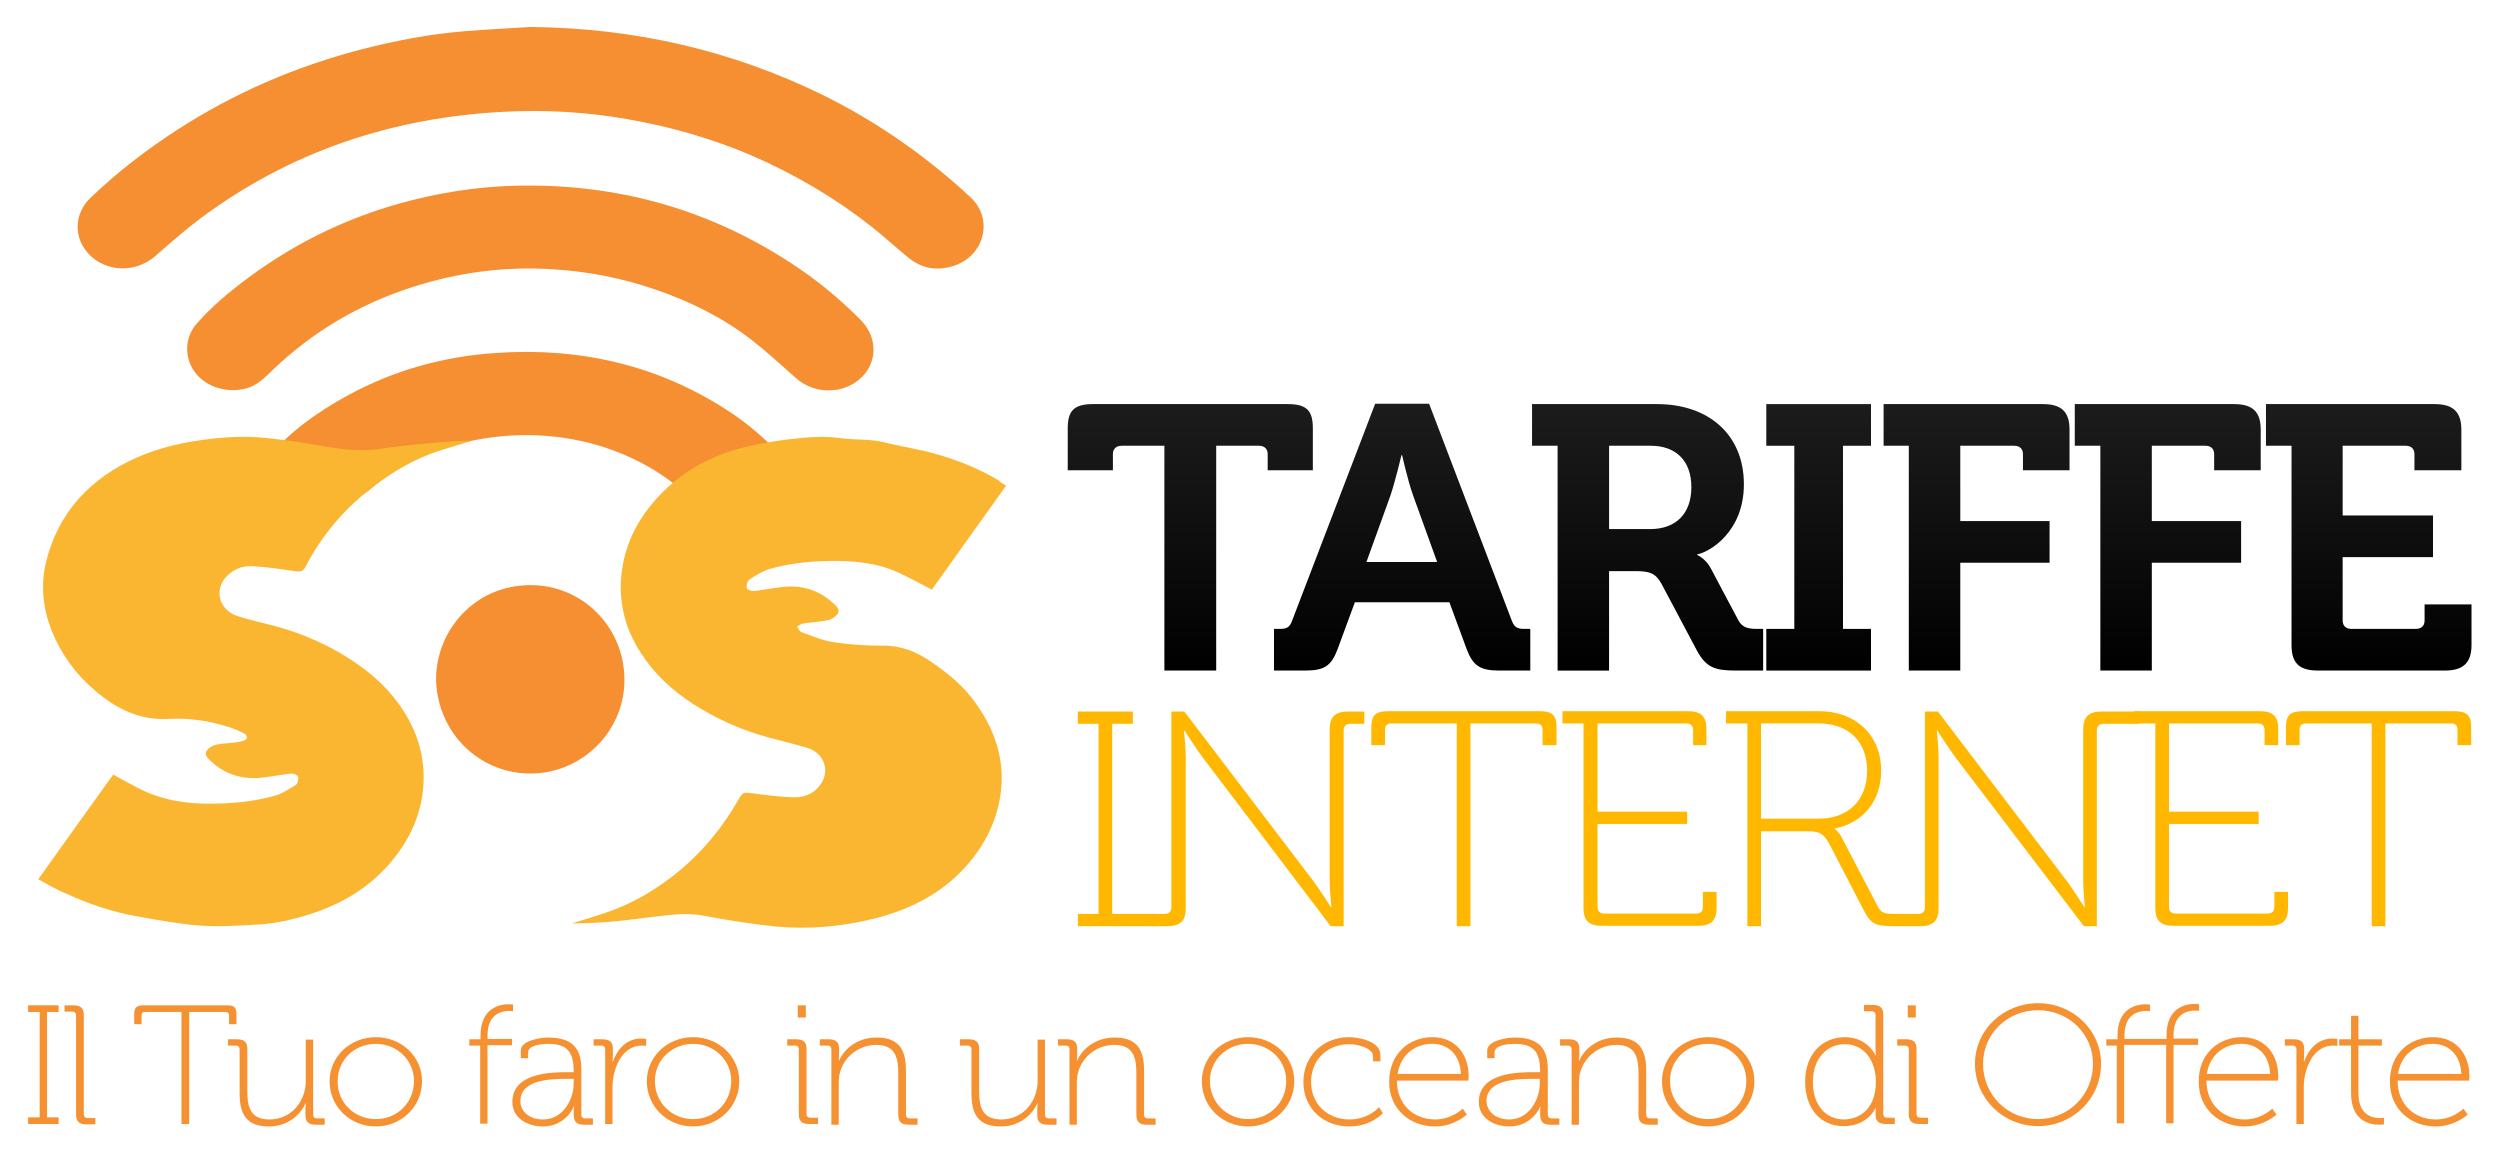 <svg xmlns="http://www.w3.org/2000/svg" xmlns:xlink="http://www.w3.org/1999/xlink" id="Livello_1" x="0px" y="0px" width="519px" height="240px" viewBox="50.5 258.5 519 240" xml:space="preserve"><path fill="#F58F31" d="M160.651,264.099c21.59,0.218,41.871,4.87,60.916,14.248c11.267,5.597,21.372,12.721,30.386,21.081 c5.088,4.725,2.762,12.721-4.143,14.466c-3.344,0.872-6.252,0.145-8.796-1.963c-2.617-2.108-5.089-4.434-7.705-6.47 c-7.56-5.961-15.92-10.831-24.934-14.757c-8.214-3.489-16.865-5.961-25.733-7.487c-8.36-1.454-16.792-1.963-25.224-1.527 c-23.625,1.163-44.779,8.36-63.243,22.099c-3.198,2.399-6.179,5.016-9.159,7.633c-4.798,4.362-11.631,3.344-14.829-1.09 c-2.399-3.271-2.035-7.705,1.018-10.686c5.525-5.307,11.631-10.032,18.173-14.248c11.704-7.56,24.425-13.085,38.164-16.647 c7.051-1.817,14.248-3.198,21.517-3.78C151.492,264.608,156.071,264.39,160.651,264.099z"></path><path fill="#F58F31" d="M222.658,339.554c-2.835,0-5.088-0.945-6.979-2.617c-3.053-2.69-6.033-5.452-9.305-7.996 c-5.961-4.58-12.721-7.923-19.99-10.395c-6.833-2.326-13.812-3.707-21.081-4.143c-10.032-0.654-19.772,0.654-29.222,3.707 c-11.122,3.562-20.79,9.377-28.932,17.155c-1.454,1.381-2.762,2.835-4.798,3.635c-3.853,1.381-8.505,0.291-11.049-2.69 c-2.544-2.98-2.617-7.415-0.073-10.395c3.126-3.635,6.906-6.76,10.831-9.668c10.177-7.56,21.59-13.012,34.166-16.138 c8.36-2.108,16.865-3.126,25.515-2.98c20.427,0.291,38.745,6.252,55.101,17.519c4.434,3.053,8.505,6.542,12.285,10.322 c5.161,5.234,2.617,13.012-4.798,14.539C223.675,339.481,223.094,339.481,222.658,339.554z"></path><path fill="#F58F31" d="M215.025,358.454c0,3.78-2.98,7.051-7.487,8.287c-4.216,1.163-9.232,0-11.994-3.053 c-4.798-5.234-10.759-9.159-18.173-11.849c-16.937-6.106-37.509-2.69-50.085,8.287c-1.236,1.09-3.635,2.253-4.725,3.417 c-3.635,3.853-8.723,4.725-13.739,2.035c-4.798-2.544-6.252-7.778-2.98-11.704c4.434-5.452,10.322-9.741,17.01-13.375 c9.232-5.016,19.482-7.996,30.604-8.723c17.882-1.236,33.875,2.762,47.832,11.776c4.362,2.762,8.069,6.033,11.413,9.595 C214.225,354.747,215.025,356.492,215.025,358.454z"></path><path fill="#F58F31" d="M141.024,399.598c0-10.25,7.996-19.554,19.482-19.627c10.831-0.073,19.482,8.578,19.627,19.409 c0.145,10.759-8.578,19.554-19.264,19.7C150.038,419.225,141.315,410.648,141.024,399.598z"></path><g>	<g>		<path fill="#FBB631" d="M58.445,441.033c5.307-7.415,10.395-14.611,15.556-21.735c1.817,1.018,3.562,1.963,5.379,2.908   c5.016,2.544,10.322,3.271,15.847,3.126c4.216-0.073,8.36-0.509,12.43-1.672c1.527-0.436,2.908-1.381,4.289-2.253   c0.363-0.218,0.582-1.163,0.436-1.672c-0.073-0.363-0.945-0.654-1.454-0.654c-1.89,0.218-3.707,0.582-5.597,0.8   c-4.289,0.582-8.069-0.509-11.195-3.489c-0.654-0.582-1.236-1.308-0.727-2.035c0.363-0.582,1.163-1.09,1.89-1.236   c1.163-0.291,2.399-0.291,3.635-0.436c0.727-0.073,1.527-0.218,2.181-0.436c0.291-0.073,0.654-0.363,0.654-0.582   c0-0.291-0.218-0.727-0.509-0.872c-1.163-0.582-2.326-1.09-3.562-1.454c-3.925-1.236-7.996-1.817-12.067-1.599   c-6.106,0.363-11.049-2.108-15.411-5.888c-4.071-3.417-7.124-7.705-9.087-12.649c-1.745-4.58-2.253-9.377-1.018-14.248   c2.399-9.523,8.287-16.21,16.865-20.572c4.798-2.399,9.886-3.78,15.193-4.507c4.58-0.654,9.159-0.945,13.739-0.436   c4.507,0.436,9.014,1.236,13.521,1.963c3.489,0.582,6.906,0.8,10.395,0.218c3.635-0.582,7.342-0.872,11.049-1.236   c2.617-0.218,5.161-0.363,7.778-0.436c-2.326,0.727-4.652,1.381-6.906,2.108c-4.943,1.599-9.377,4.143-13.521,7.269   c-6.033,4.58-10.831,10.104-14.32,16.865c-0.582,1.09-1.236,1.018-2.253,0.872c-2.908-0.436-5.815-0.872-8.723-1.018   c-2.108-0.145-3.998,0.654-5.452,2.181c-2.617,2.762-1.454,6.906,2.253,8.142c2.69,0.872,5.379,1.454,8.142,2.181   c5.525,1.527,10.686,3.78,15.484,6.906c4.362,2.835,8.069,6.179,10.904,10.613c3.344,5.161,4.725,10.831,3.998,16.937   c-0.727,5.743-3.271,10.686-7.051,14.975c-4.216,4.798-9.523,7.996-15.556,10.032c-4.071,1.381-8.214,2.326-12.503,2.472   c-3.78,0.218-7.56,0.436-11.34,0.145c-4.434-0.363-8.796-1.163-13.157-1.963c-5.016-0.872-9.814-2.544-14.393-4.652   C62.298,443.287,60.48,442.124,58.445,441.033z"></path>		<path fill="#FBB631" d="M259.368,359.327c-5.234,7.269-10.322,14.466-15.411,21.59c-2.326-1.236-4.652-2.472-6.979-3.562   c-4.58-2.108-9.45-2.472-14.393-2.399c-4.216,0.073-8.287,0.509-12.358,1.672c-1.454,0.436-2.835,1.308-4.143,2.181   c-0.436,0.291-0.654,1.236-0.582,1.745c0.073,0.363,1.018,0.654,1.527,0.654c1.817-0.218,3.635-0.582,5.452-0.8   c4.289-0.582,8.069,0.509,11.195,3.489c0.654,0.582,1.236,1.308,0.727,2.035c-0.436,0.582-1.236,1.163-1.963,1.308   c-1.745,0.363-3.562,0.436-5.379,0.727c-0.363,0.073-0.727,0.436-1.09,0.654c0.291,0.363,0.509,0.945,0.872,1.09   c2.181,0.8,4.362,1.745,6.688,2.108c3.344,0.509,6.76,0.727,10.177,0.727c3.78-0.073,7.051,1.236,10.104,3.344   c3.053,2.108,6.033,4.434,8.36,7.415c4.362,5.597,6.833,11.849,6.179,18.973c-0.654,6.397-3.417,11.922-7.778,16.574   c-4.943,5.307-11.195,8.432-18.173,10.25c-6.833,1.745-13.884,2.399-20.863,1.745c-5.016-0.509-9.959-1.308-14.975-2.253   c-3.707-0.727-7.269-0.073-10.904,0.291c-2.472,0.291-4.943,0.654-7.342,0.872c-2.98,0.291-6.033,0.436-9.087,0.436   c2.326-0.727,4.652-1.381,6.906-2.181c4.87-1.599,9.305-4.071,13.448-7.197c5.815-4.362,10.395-9.741,14.03-15.992   c1.163-2.035,1.163-1.89,3.344-1.599c2.762,0.363,5.597,0.727,8.432,0.8c2.472,0,4.58-1.018,5.815-3.271   c1.527-2.762,0.073-6.033-3.053-6.978c-2.69-0.8-5.379-1.454-8.142-2.181c-5.525-1.527-10.686-3.78-15.556-6.906   c-4.362-2.835-8.069-6.179-10.904-10.613c-3.417-5.234-4.798-11.049-3.925-17.155c0.8-6.033,3.635-11.195,7.778-15.556   c4.943-5.234,11.049-8.432,17.955-10.104c3.707-0.872,7.487-1.454,11.267-1.817c2.762-0.291,5.597-0.363,8.287,0   c2.908,0.436,5.888,0.145,8.796,0.8c2.908,0.727,5.815,1.236,8.723,1.89c5.452,1.308,10.613,3.271,15.411,6.106   C258.277,358.672,258.713,358.963,259.368,359.327z"></path>	</g></g><g>			<linearGradient id="SVGID_1_" gradientUnits="userSpaceOnUse" x1="397.492" y1="458.852" x2="397.492" y2="534.952" gradientTransform="matrix(0.727 0 0 -0.727 8.656 731.26)">		<stop offset="0" style="stop-color:#000000"></stop>		<stop offset="1" style="stop-color:#1C1C1C"></stop>	</linearGradient>	<path fill="url(#SVGID_1_)" d="M292.225,351.04h-8.869c-1.163,0-1.817,0.654-1.817,1.745v3.344h-9.377v-8.723  c0-3.635,1.308-5.016,5.234-5.016h40.417c3.925,0,5.234,1.308,5.234,5.016v8.723h-9.377v-3.344c0-1.09-0.654-1.745-1.817-1.745  h-8.869v46.669h-10.759V351.04z"></path>			<linearGradient id="SVGID_2_" gradientUnits="userSpaceOnUse" x1="457.942" y1="458.852" x2="457.942" y2="534.96" gradientTransform="matrix(0.727 0 0 -0.727 8.656 731.26)">		<stop offset="0" style="stop-color:#000000"></stop>		<stop offset="1" style="stop-color:#1C1C1C"></stop>	</linearGradient>	<path fill="url(#SVGID_2_)" d="M314.905,389.058h1.308c1.381,0,2.035-0.291,2.544-1.745l17.228-44.997h11.195l17.155,44.997  c0.509,1.381,1.163,1.745,2.544,1.745h1.308v8.65h-6.397c-4.071,0-5.525-1.018-6.833-4.507l-3.562-9.668H331.77l-3.562,9.668  c-1.308,3.489-2.69,4.507-6.76,4.507h-6.47v-8.65H314.905z M348.852,375.174l-5.016-13.884c-1.09-3.053-2.253-8.287-2.253-8.287  h-0.145c0,0-1.236,5.234-2.253,8.287l-5.016,13.884H348.852z"></path>			<linearGradient id="SVGID_3_" gradientUnits="userSpaceOnUse" x1="528.092" y1="458.852" x2="528.092" y2="534.952" gradientTransform="matrix(0.727 0 0 -0.727 8.656 731.26)">		<stop offset="0" style="stop-color:#000000"></stop>		<stop offset="1" style="stop-color:#1C1C1C"></stop>	</linearGradient>	<path fill="url(#SVGID_3_)" d="M373.859,351.04h-5.307v-8.65h25.951c10.613,0,18.028,6.252,18.028,16.647  c0,9.959-7.197,14.102-9.668,14.539v0.145c0,0,1.817,0.8,2.835,2.835l5.67,10.686c0.872,1.672,2.253,1.817,4.071,1.817h1.09v8.65  h-5.67c-4.362,0-6.179-0.654-8.069-4.143l-7.415-13.957c-1.236-2.181-2.472-2.544-5.452-2.544h-5.379v20.645h-10.686V351.04z   M393.05,368.34c5.379,0,8.578-3.198,8.578-8.723c0-5.452-3.198-8.578-8.432-8.578h-8.65v17.301H393.05z"></path>			<linearGradient id="SVGID_4_" gradientUnits="userSpaceOnUse" x1="576.942" y1="458.852" x2="576.942" y2="534.952" gradientTransform="matrix(0.727 0 0 -0.727 8.656 731.26)">		<stop offset="0" style="stop-color:#000000"></stop>		<stop offset="1" style="stop-color:#1C1C1C"></stop>	</linearGradient>	<path fill="url(#SVGID_4_)" d="M417.184,389.058h5.815V351.04h-5.815v-8.65h21.735v8.65h-5.815v38.018h5.815v8.65h-21.735V389.058z  "></path>			<linearGradient id="SVGID_5_" gradientUnits="userSpaceOnUse" x1="622.042" y1="458.852" x2="622.042" y2="534.952" gradientTransform="matrix(0.727 0 0 -0.727 8.656 731.26)">		<stop offset="0" style="stop-color:#000000"></stop>		<stop offset="1" style="stop-color:#1C1C1C"></stop>	</linearGradient>	<path fill="url(#SVGID_5_)" d="M446.842,351.04h-5.307v-8.65h33.075c3.925,0,5.525,1.672,5.525,5.307v8.432h-9.668v-3.344  c0-1.09-0.654-1.745-1.817-1.745h-11.195v15.629h18.537v8.65h-18.537v22.389h-10.686V351.04H446.842z"></path>			<linearGradient id="SVGID_6_" gradientUnits="userSpaceOnUse" x1="676.642" y1="458.852" x2="676.642" y2="534.952" gradientTransform="matrix(0.727 0 0 -0.727 8.656 731.26)">		<stop offset="0" style="stop-color:#000000"></stop>		<stop offset="1" style="stop-color:#1C1C1C"></stop>	</linearGradient>	<path fill="url(#SVGID_6_)" d="M486.532,351.04h-5.307v-8.65h33.075c3.925,0,5.525,1.672,5.525,5.307v8.432h-9.668v-3.344  c0-1.09-0.654-1.745-1.817-1.745h-11.122v15.629h18.537v8.65h-18.537v22.389h-10.686V351.04z"></path>			<linearGradient id="SVGID_7_" gradientUnits="userSpaceOnUse" x1="734.042" y1="458.852" x2="734.042" y2="534.952" gradientTransform="matrix(0.727 0 0 -0.727 8.656 731.26)">		<stop offset="0" style="stop-color:#000000"></stop>		<stop offset="1" style="stop-color:#1C1C1C"></stop>	</linearGradient>	<path fill="url(#SVGID_7_)" d="M526.223,351.04h-5.307v-8.65h35.038c3.853,0,5.525,1.672,5.525,5.307v8.432h-9.741v-3.344  c0-1.09-0.654-1.745-1.817-1.745h-13.085v14.466h18.755v8.65h-18.755v13.157c0,1.09,0.654,1.745,1.817,1.745h13.375  c1.163,0,1.817-0.654,1.817-1.745v-3.344h9.741v8.432c0,3.707-1.745,5.307-5.525,5.307h-26.315c-3.925,0-5.525-1.527-5.525-5.307  L526.223,351.04L526.223,351.04z"></path></g><g>	<path fill="#FFB700" d="M274.27,448.23h4.289v-39.472h-4.289v-2.544h11.413v2.544h-4.289v39.472h8.941v2.544H274.27V448.23z"></path>	<path fill="#FFB700" d="M289.39,448.23h2.835c0.945,0,1.454-0.436,1.454-1.381v-40.635h2.69l26.606,34.965  c1.527,2.035,3.78,5.597,3.78,5.597h0.145c0,0-0.363-3.344-0.363-5.597v-31.258c0-2.617,1.163-3.707,3.853-3.707h3.344v2.544  h-2.835c-0.945,0-1.454,0.436-1.454,1.381v40.635h-2.69l-26.533-34.965c-1.527-2.035-3.78-5.597-3.78-5.597h-0.145  c0,0,0.363,3.344,0.363,5.597v31.258c0,2.617-1.163,3.707-3.853,3.707h-3.344v-2.544H289.39z"></path>	<path fill="#FFB700" d="M352.923,408.685h-13.448c-1.018,0-1.454,0.363-1.454,1.381v3.126h-2.835v-3.635  c0-2.617,0.872-3.417,3.635-3.417h31.185c2.762,0,3.635,0.8,3.635,3.417v3.635h-2.908v-3.126c0-1.018-0.436-1.381-1.454-1.381  h-13.521v42.089h-2.835V408.685z"></path>	<path fill="#FFB700" d="M379.238,408.685h-4.362v-2.544H400.9c2.762,0,3.853,1.09,3.853,3.707v3.344h-2.762v-3.126  c0-0.945-0.509-1.381-1.454-1.381h-18.391v18.319h18.609v2.544h-18.609v17.228c0,0.945,0.509,1.381,1.454,1.381h18.973  c0.945,0,1.454-0.436,1.454-1.381v-3.126h2.835v3.344c0,2.617-1.163,3.707-3.853,3.707h-19.918c-2.762,0-3.853-1.09-3.853-3.707  V408.685z"></path>	<path fill="#FFB700" d="M413.185,408.685h-4.362v-2.544h19.336c7.487,0,12.867,4.87,12.867,12.358  c0,6.397-3.853,10.831-9.595,11.994v0.145c0,0,0.727,0.436,1.308,1.527l7.633,14.611c0.654,1.308,1.599,1.454,3.417,1.454h0.945  v2.544h-0.945c-3.925,0-4.87-0.363-6.397-3.344l-6.978-13.448c-1.381-2.617-2.253-2.908-4.87-2.908h-9.45v19.7h-2.835v-42.089  H413.185z M428.087,428.457c6.106,0,10.032-3.853,10.032-9.959c0-6.033-3.853-9.814-10.032-9.814h-11.994v19.772H428.087z"></path>	<path fill="#FFB700" d="M444.807,448.23h3.853c0.945,0,1.454-0.436,1.454-1.381v-40.635h2.69l26.606,34.965  c1.527,2.035,3.78,5.597,3.78,5.597h0.145c0,0-0.363-3.344-0.363-5.597v-31.258c0-2.617,1.163-3.707,3.853-3.707h7.705v2.544  h-7.269c-0.945,0-1.454,0.436-1.454,1.381v40.635h-2.69l-26.606-34.965c-1.527-2.035-3.78-5.597-3.78-5.597h-0.145  c0,0,0.363,3.344,0.363,5.597v31.258c0,2.617-1.163,3.707-3.853,3.707h-4.362v-2.544H444.807z"></path>	<path fill="#FFB700" d="M497.945,408.685h-4.362v-2.544h26.024c2.762,0,3.853,1.09,3.853,3.707v3.344h-2.835v-3.126  c0-0.945-0.509-1.381-1.454-1.381H500.78v18.319h18.609v2.544H500.78v17.228c0,0.945,0.509,1.381,1.454,1.381h18.973  c0.945,0,1.454-0.436,1.454-1.381v-3.126h2.835v3.344c0,2.617-1.163,3.707-3.853,3.707h-19.845c-2.762,0-3.853-1.09-3.853-3.707  L497.945,408.685L497.945,408.685z"></path>	<path fill="#FFB700" d="M542.869,408.685h-13.521c-1.018,0-1.454,0.363-1.454,1.381v3.126h-2.835v-3.635  c0-2.617,0.872-3.417,3.635-3.417h31.185c2.762,0,3.635,0.8,3.635,3.417v3.635h-2.835v-3.126c0-1.018-0.436-1.381-1.454-1.381  h-13.521v42.089h-2.835V408.685z"></path></g><g>	<path fill="#F59131" d="M56.337,490.464h2.399v-21.881h-2.399v-1.381h6.324v1.381h-2.399v21.881h2.399v1.381h-6.324V490.464z"></path>	<path fill="#F59131" d="M66.296,469.311c0-0.509-0.291-0.8-0.8-0.8h-1.599v-1.308h1.817c1.527,0,2.181,0.582,2.181,2.035v20.572  c0,0.509,0.291,0.8,0.8,0.8h1.599v1.308h-1.817c-1.527,0-2.181-0.582-2.181-2.035V469.311z"></path>	<path fill="#F59131" d="M88.176,468.584h-7.487c-0.582,0-0.8,0.218-0.8,0.8v1.745h-1.527v-2.035c0-1.454,0.509-1.89,1.963-1.89  h17.301c1.527,0,1.963,0.436,1.963,1.89v2.035h-1.527v-1.745c0-0.582-0.291-0.8-0.8-0.8h-7.487v23.262h-1.599L88.176,468.584  L88.176,468.584z"></path>	<path fill="#F59131" d="M100.243,476.362c0-0.509-0.291-0.8-0.8-0.8h-1.599v-1.308h1.817c1.527,0,2.181,0.582,2.181,1.963v8.723  c0,3.053,0.436,5.961,4.58,5.961c4.652,0,7.56-3.853,7.56-7.996v-8.578h1.527v15.556c0,0.509,0.291,0.8,0.8,0.8h1.599v1.308h-1.817  c-1.527,0-2.181-0.582-2.181-1.963v-1.018c0-0.8,0.073-1.454,0.073-1.454h-0.073c-0.654,1.672-3.126,4.798-7.56,4.798  c-4.58,0-6.106-2.399-6.106-6.906L100.243,476.362L100.243,476.362z"></path>	<path fill="#F59131" d="M128.521,473.818c5.307,0,9.595,3.998,9.595,9.159c0,5.234-4.289,9.377-9.595,9.377  c-5.307,0-9.595-4.071-9.595-9.377C118.925,477.816,123.214,473.818,128.521,473.818z M128.521,490.828  c4.434,0,7.924-3.417,7.924-7.923c0-4.362-3.562-7.705-7.924-7.705c-4.434,0-7.924,3.344-7.924,7.705  C120.525,487.411,124.086,490.828,128.521,490.828z"></path>	<path fill="#F59131" d="M150.256,475.562h-2.326v-1.308h2.326v-0.727c0-5.815,3.998-6.542,5.815-6.542  c0.582,0,0.945,0.073,0.945,0.073v1.381c0,0-0.363-0.073-0.872-0.073c-1.454,0-4.434,0.582-4.434,5.088v0.727h5.088v1.308h-5.088  v16.283h-1.527v-16.21H150.256z"></path>	<path fill="#F59131" d="M168.356,481.087h1.236v-0.218c0-4.216-1.527-5.67-5.379-5.67c-0.945,0-4.071,0.218-4.071,1.745v1.236  h-1.527v-1.599c0-2.108,4.216-2.69,5.67-2.69c5.67,0,6.906,2.908,6.906,6.688v9.305c0,0.509,0.291,0.8,0.8,0.8h1.599v1.308h-1.817  c-1.527,0-2.181-0.582-2.181-2.181c0-0.945,0.073-1.599,0.073-1.599h-0.073c0.073,0-1.599,4.143-6.397,4.143  c-2.98,0-6.324-1.599-6.324-5.089C156.871,481.16,165.012,481.087,168.356,481.087z M163.268,490.9  c3.998,0,6.324-3.998,6.324-7.487v-0.945h-1.163c-3.126,0-9.886,0-9.886,4.58C158.47,488.938,160.069,490.9,163.268,490.9z"></path>	<path fill="#F59131" d="M176.134,476.362c0-0.509-0.291-0.8-0.8-0.8h-1.599v-1.308h1.817c1.527,0,2.181,0.582,2.181,1.963v1.236  c0,0.8-0.073,1.454-0.073,1.454h0.073c0.945-2.69,2.908-4.798,5.815-4.798c0.582,0,1.09,0.073,1.09,0.073v1.454  c0,0-0.436-0.073-0.872-0.073c-2.908,0-4.725,2.326-5.525,4.943c-0.436,1.236-0.582,2.544-0.582,3.707v7.633h-1.527  L176.134,476.362L176.134,476.362z"></path>	<path fill="#F59131" d="M194.38,473.818c5.307,0,9.595,3.998,9.595,9.159c0,5.234-4.289,9.377-9.595,9.377  c-5.307,0-9.595-4.071-9.595-9.377C184.785,477.816,189.074,473.818,194.38,473.818z M194.38,490.828  c4.434,0,7.923-3.417,7.923-7.923c0-4.362-3.562-7.705-7.923-7.705c-4.362,0-7.924,3.344-7.924,7.705  C186.457,487.411,189.946,490.828,194.38,490.828z"></path>	<path fill="#F59131" d="M216.334,476.362c0-0.509-0.291-0.8-0.8-0.8h-1.599v-1.308h1.817c1.527,0,2.181,0.582,2.181,2.035v13.448  c0,0.509,0.291,0.8,0.8,0.8h1.599v1.308h-1.817c-1.527,0-2.181-0.582-2.181-2.035V476.362z M216.115,467.203h1.672v2.544h-1.672  V467.203z"></path>	<path fill="#F59131" d="M223.094,476.362c0-0.509-0.291-0.8-0.8-0.8h-1.599v-1.308h1.817c1.527,0,2.181,0.582,2.181,1.963v1.018  c0,0.8-0.073,1.454-0.073,1.454h0.073c0.654-1.672,3.126-4.798,7.778-4.798c4.798,0,6.106,2.69,6.106,6.906v9.087  c0,0.509,0.291,0.8,0.8,0.8h1.599v1.308h-1.817c-1.527,0-2.181-0.582-2.181-2.035v-8.578c0-3.053-0.436-5.961-4.58-5.961  c-3.489,0-6.542,2.326-7.487,5.597c-0.218,0.727-0.291,1.527-0.291,2.399v8.578h-1.527L223.094,476.362L223.094,476.362z"></path>	<path fill="#F59131" d="M252.171,476.362c0-0.509-0.291-0.8-0.8-0.8h-1.599v-1.308h1.817c1.527,0,2.181,0.582,2.181,1.963v8.723  c0,3.053,0.436,5.961,4.58,5.961c4.652,0,7.56-3.853,7.56-7.996v-8.578h1.527v15.556c0,0.509,0.291,0.8,0.8,0.8h1.599v1.308h-1.817  c-1.527,0-2.181-0.582-2.181-1.963v-1.018c0-0.8,0.073-1.454,0.073-1.454h-0.073c-0.654,1.672-3.126,4.798-7.56,4.798  c-4.58,0-6.106-2.399-6.106-6.906V476.362z"></path>	<path fill="#F59131" d="M272.525,476.362c0-0.509-0.291-0.8-0.8-0.8h-1.599v-1.308h1.817c1.527,0,2.181,0.582,2.181,1.963v1.018  c0,0.8-0.073,1.454-0.073,1.454h0.073c0.654-1.672,3.126-4.798,7.778-4.798c4.798,0,6.106,2.69,6.106,6.906v9.087  c0,0.509,0.291,0.8,0.8,0.8h1.599v1.308h-1.817c-1.527,0-2.181-0.582-2.181-2.035v-8.578c0-3.053-0.436-5.961-4.58-5.961  c-3.489,0-6.542,2.326-7.487,5.597c-0.218,0.727-0.291,1.527-0.291,2.399v8.578h-1.527L272.525,476.362L272.525,476.362z"></path>	<path fill="#F59131" d="M309.598,473.818c5.307,0,9.595,3.998,9.595,9.159c0,5.234-4.289,9.377-9.595,9.377  c-5.307,0-9.595-4.071-9.595-9.377C300.003,477.816,304.292,473.818,309.598,473.818z M309.598,490.828  c4.434,0,7.924-3.417,7.924-7.923c0-4.362-3.562-7.705-7.924-7.705c-4.362,0-7.923,3.344-7.923,7.705  C301.675,487.411,305.237,490.828,309.598,490.828z"></path>	<path fill="#F59131" d="M330.534,473.818c1.963,0,6.542,0.8,6.542,3.707v1.308h-1.527v-1.018c0-1.745-3.198-2.544-4.943-2.544  c-4.362,0-7.923,3.053-7.923,7.851c0,4.725,3.562,7.778,7.923,7.778c4.071,0,6.179-2.544,6.179-2.544l0.8,1.236  c0,0-2.399,2.762-6.979,2.762c-5.234,0-9.523-3.635-9.523-9.232S325.373,473.818,330.534,473.818z"></path>	<path fill="#F59131" d="M347.835,473.818c5.016,0,7.56,3.78,7.56,8.069c0,0.363-0.073,0.945-0.073,0.945h-14.829  c0,5.089,3.635,8.069,7.923,8.069c3.562,0,5.743-2.253,5.743-2.253l0.872,1.236c0,0-2.617,2.472-6.615,2.472  c-5.234,0-9.523-3.635-9.523-9.232C338.893,477.161,343.11,473.818,347.835,473.818z M353.795,481.45  c-0.218-4.289-2.908-6.252-5.961-6.252c-3.417,0-6.542,2.108-7.197,6.252H353.795z"></path>	<path fill="#F59131" d="M368.988,481.087h1.236v-0.218c0-4.216-1.527-5.67-5.379-5.67c-0.945,0-4.071,0.218-4.071,1.745v1.236  h-1.527v-1.599c0-2.108,4.216-2.69,5.67-2.69c5.67,0,6.906,2.908,6.906,6.688v9.305c0,0.509,0.291,0.8,0.8,0.8h1.599v1.308h-1.817  c-1.527,0-2.181-0.582-2.181-2.181c0-0.945,0.073-1.599,0.073-1.599h-0.073c0.073,0-1.599,4.143-6.397,4.143  c-2.98,0-6.324-1.599-6.324-5.089C357.503,481.16,365.644,481.087,368.988,481.087z M363.827,490.9  c3.998,0,6.324-3.998,6.324-7.487v-0.945h-1.163c-3.126,0-9.886,0-9.886,4.58C359.102,488.938,360.701,490.9,363.827,490.9z"></path>	<path fill="#F59131" d="M376.766,476.362c0-0.509-0.291-0.8-0.8-0.8h-1.599v-1.308h1.817c1.527,0,2.181,0.582,2.181,1.963v1.018  c0,0.8-0.073,1.454-0.073,1.454h0.073c0.654-1.672,3.126-4.798,7.778-4.798c4.798,0,6.106,2.69,6.106,6.906v9.087  c0,0.509,0.291,0.8,0.8,0.8h1.599v1.308h-1.817c-1.527,0-2.181-0.582-2.181-2.035v-8.578c0-3.053-0.436-5.961-4.58-5.961  c-3.489,0-6.542,2.326-7.487,5.597c-0.218,0.727-0.291,1.527-0.291,2.399v8.578h-1.527L376.766,476.362L376.766,476.362z"></path>	<path fill="#F59131" d="M405.116,473.818c5.307,0,9.595,3.998,9.595,9.159c0,5.234-4.289,9.377-9.595,9.377  c-5.307,0-9.595-4.071-9.595-9.377C395.521,477.816,399.81,473.818,405.116,473.818z M405.116,490.828  c4.434,0,7.924-3.417,7.924-7.923c0-4.362-3.562-7.705-7.924-7.705c-4.434,0-7.924,3.344-7.924,7.705  C397.193,487.411,400.755,490.828,405.116,490.828z"></path>	<path fill="#F59131" d="M433.539,473.818c4.652,0,6.324,3.78,6.324,3.78h0.073c0,0-0.073-0.654-0.073-1.454v-6.906  c0-0.509-0.291-0.8-0.8-0.8h-1.599v-1.308h1.817c1.527,0,2.181,0.582,2.181,2.035v20.572c0,0.509,0.291,0.8,0.8,0.8h1.599v1.308  h-1.817c-1.527,0-2.181-0.582-2.181-2.035c0-0.8,0.073-1.308,0.073-1.308h-0.073c0,0-1.527,3.78-6.615,3.78  c-4.943,0-7.996-3.78-7.996-9.232C425.252,477.452,428.669,473.818,433.539,473.818z M439.936,483.05  c0-3.925-2.108-7.778-6.47-7.778c-3.635,0-6.615,2.908-6.615,7.851c0,4.798,2.69,7.778,6.47,7.778  C436.738,490.828,439.936,488.574,439.936,483.05z"></path>	<path fill="#F59131" d="M446.769,476.362c0-0.509-0.291-0.8-0.8-0.8h-1.599v-1.308h1.817c1.527,0,2.181,0.582,2.181,2.035v13.448  c0,0.509,0.291,0.8,0.8,0.8h1.599v1.308h-1.817c-1.527,0-2.181-0.582-2.181-2.035V476.362z M446.551,467.203h1.672v2.544h-1.672  V467.203z"></path>	<path fill="#F59131" d="M473.593,466.766c7.197,0,13.085,5.525,13.085,12.576c0,7.269-5.888,12.939-13.085,12.939  s-13.085-5.67-13.085-12.939C460.508,472.291,466.396,466.766,473.593,466.766z M473.593,490.828  c6.324,0,11.413-5.016,11.413-11.485c0-6.252-5.088-11.122-11.413-11.122s-11.413,4.87-11.413,11.122  C462.18,485.812,467.269,490.828,473.593,490.828z"></path>	<path fill="#F59131" d="M490.094,475.562h-2.326v-1.308h2.326v-0.727c0-5.815,3.998-6.542,5.815-6.542  c0.582,0,0.945,0.073,0.945,0.073v1.381c0,0-0.363-0.073-0.872-0.073c-1.454,0-4.434,0.582-4.434,5.088v0.727h8.723v-0.727  c0-5.815,3.998-6.542,5.815-6.542c0.582,0,0.945,0.073,0.945,0.073v1.381c0,0-0.363-0.073-0.872-0.073  c-1.454,0-4.434,0.582-4.434,5.089v0.727h5.089v1.308h-5.089V491.7h-1.527v-16.283h-8.723V491.7h-1.527v-16.138H490.094z"></path>	<path fill="#F59131" d="M515.9,473.818c5.016,0,7.56,3.78,7.56,8.069c0,0.363-0.073,0.945-0.073,0.945h-14.829  c0,5.089,3.635,8.069,7.924,8.069c3.562,0,5.743-2.253,5.743-2.253l0.872,1.236c0,0-2.617,2.472-6.615,2.472  c-5.234,0-9.523-3.635-9.523-9.232C506.886,477.161,511.175,473.818,515.9,473.818z M521.788,481.45  c-0.218-4.289-2.908-6.252-5.961-6.252c-3.417,0-6.542,2.108-7.197,6.252H521.788z"></path>	<path fill="#F59131" d="M527.24,476.362c0-0.509-0.291-0.8-0.8-0.8h-1.599v-1.308h1.817c1.526,0,2.181,0.582,2.181,1.963v1.236  c0,0.8-0.073,1.454-0.073,1.454h0.073c0.945-2.69,2.908-4.798,5.815-4.798c0.582,0,1.09,0.073,1.09,0.073v1.454  c0,0-0.436-0.073-0.872-0.073c-2.908,0-4.725,2.326-5.525,4.943c-0.436,1.236-0.582,2.544-0.582,3.707v7.633h-1.527L527.24,476.362  L527.24,476.362z"></path>	<path fill="#F59131" d="M538.58,475.562h-2.472v-1.308h2.472v-4.87h1.527v4.87h4.87v1.308h-4.87v9.814  c0,4.652,2.908,5.234,4.434,5.234c0.509,0,0.872-0.073,0.872-0.073v1.381c0,0-0.363,0.073-0.945,0.073  c-1.89,0-5.888-0.654-5.888-6.542V475.562z"></path>	<path fill="#F59131" d="M555.59,473.818c5.016,0,7.56,3.78,7.56,8.069c0,0.363-0.073,0.945-0.073,0.945h-14.829  c0,5.089,3.635,8.069,7.924,8.069c3.562,0,5.743-2.253,5.743-2.253l0.872,1.236c0,0-2.617,2.472-6.615,2.472  c-5.234,0-9.523-3.635-9.523-9.232C546.577,477.161,550.865,473.818,555.59,473.818z M561.479,481.45  c-0.218-4.289-2.908-6.252-5.961-6.252c-3.417,0-6.542,2.108-7.197,6.252H561.479z"></path></g></svg>